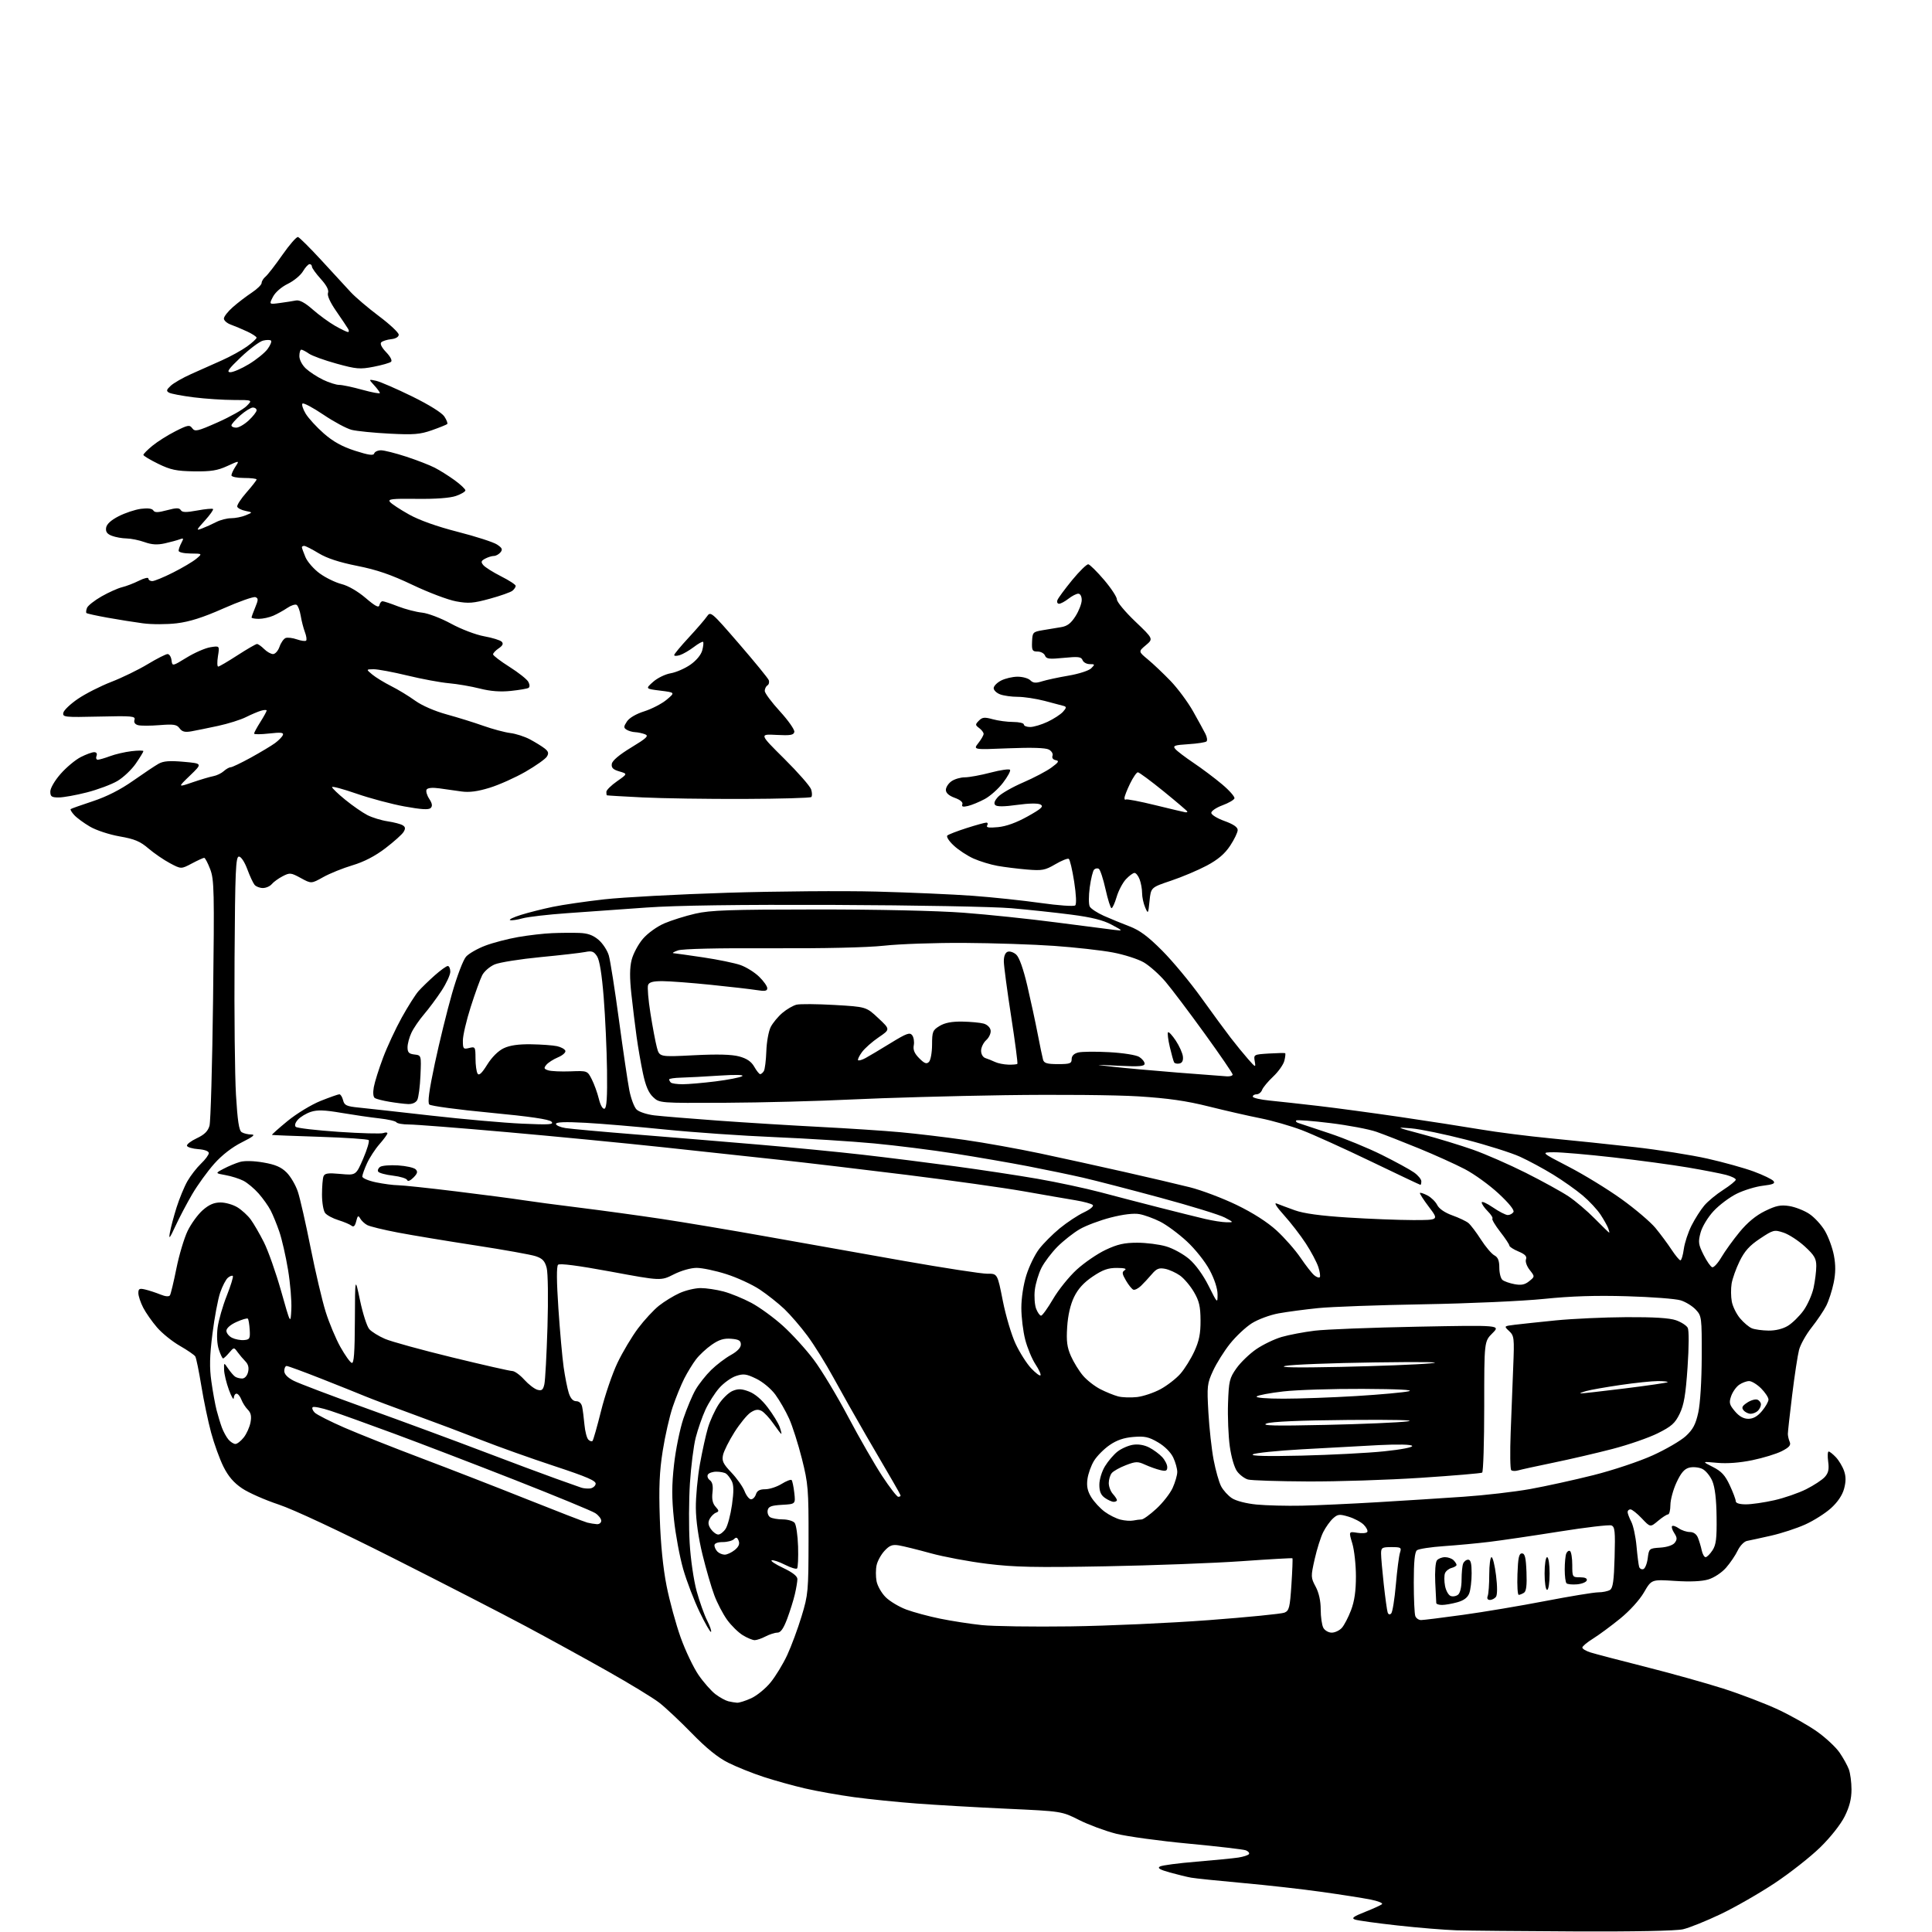 <?xml version="1.0" encoding="UTF-8" standalone="no"?>
<svg 
  version="1.1" 
  xmlns="http://www.w3.org/2000/svg" 
  xmlns:xlink="http://www.w3.org/1999/xlink" 
  xmlns:svg="http://www.w3.org/2000/svg"
  xmlns:rdf="http://www.w3.org/1999/02/22-rdf-syntax-ns#"
  xmlns:cc="http://creativecommons.org/ns#"
  xmlns:dc="http://purl.org/dc/elements/1.1/"
  viewBox="0 0 768 768"
  width="768"
  height="768"
>
<style>svg {background-color: white; }</style>"
<path stroke="none" fill="black" fill-rule="evenodd" d="M626.00,767.77C604.83,767.67 583.67,767.47 579.00,767.33C574.33,767.18 563.75,766.32 555.50,765.40C547.25,764.49 539.65,763.43 538.61,763.05C537.12,762.50 537.99,761.84 542.61,760.02C545.85,758.74 548.89,757.35 549.36,756.94C549.83,756.52 547.80,755.70 544.86,755.11C541.91,754.52 533.20,753.15 525.50,752.07C517.80,750.98 503.62,749.38 494.00,748.52C484.38,747.65 475.15,746.70 473.50,746.40C471.85,746.11 468.04,745.18 465.04,744.34C461.03,743.23 459.98,742.59 461.10,741.96C461.94,741.49 468.45,740.63 475.56,740.05C482.68,739.46 490.19,738.72 492.24,738.41C494.30,738.09 496.21,737.46 496.49,737.02C496.76,736.57 496.20,735.91 495.24,735.53C494.28,735.16 484.05,733.97 472.50,732.88C460.95,731.80 447.98,730.02 443.67,728.93C439.36,727.84 432.74,725.38 428.95,723.47C422.06,720.00 422.06,720.00 400.28,719.00C388.30,718.45 372.20,717.52 364.50,716.94C356.80,716.36 345.55,715.22 339.50,714.40C333.45,713.57 324.68,712.02 320.00,710.93C315.32,709.85 307.90,707.78 303.50,706.34C299.10,704.90 292.80,702.37 289.50,700.72C285.40,698.68 280.80,694.95 275.00,689.00C270.32,684.20 264.48,678.71 262.00,676.80C259.52,674.89 250.30,669.27 241.50,664.31C232.70,659.34 218.07,651.31 209.00,646.46C199.93,641.61 176.30,629.46 156.50,619.47C134.85,608.54 116.60,600.00 110.73,598.06C105.36,596.28 98.84,593.40 96.25,591.66C92.92,589.42 90.76,586.90 88.82,583.02C87.32,580.00 85.12,573.93 83.93,569.52C82.73,565.11 80.98,556.73 80.03,550.90C79.08,545.07 78.00,539.82 77.63,539.21C77.26,538.61 74.51,536.72 71.51,535.00C68.51,533.29 64.43,530.00 62.44,527.69C60.45,525.39 57.96,521.83 56.91,519.79C55.86,517.75 55.00,515.15 55.00,514.02C55.00,512.28 55.43,512.06 57.75,512.61C59.26,512.97 61.95,513.85 63.73,514.57C65.79,515.41 67.18,515.52 67.57,514.89C67.90,514.35 69.06,509.53 70.13,504.20C71.20,498.86 73.21,492.17 74.58,489.32C75.96,486.47 78.65,482.76 80.57,481.07C83.09,478.86 85.08,478.00 87.67,478.00C89.65,478.00 92.67,478.87 94.40,479.94C96.12,481.00 98.49,483.17 99.65,484.75C100.82,486.33 103.18,490.39 104.89,493.78C106.60,497.17 109.69,505.92 111.75,513.22C115.50,526.50 115.50,526.50 115.81,520.50C115.98,517.20 115.39,510.09 114.49,504.71C113.60,499.32 112.04,492.53 111.04,489.62C110.04,486.71 108.49,482.91 107.59,481.18C106.70,479.44 104.55,476.42 102.83,474.46C101.11,472.50 98.39,470.22 96.78,469.38C95.16,468.55 91.97,467.54 89.67,467.13C85.50,466.38 85.50,466.38 88.94,464.57C90.83,463.57 93.74,462.36 95.41,461.88C97.25,461.36 100.90,461.45 104.75,462.12C109.48,462.94 111.79,463.94 113.95,466.10C115.54,467.69 117.55,471.13 118.41,473.74C119.28,476.36 121.56,486.38 123.47,496.00C125.39,505.62 128.08,517.10 129.47,521.50C130.85,525.90 133.48,532.17 135.31,535.44C137.14,538.70 139.16,541.55 139.82,541.77C140.70,542.07 141.02,537.72 141.07,524.83C141.14,507.50 141.14,507.50 143.13,516.99C144.23,522.21 145.88,527.33 146.81,528.37C147.74,529.41 150.53,531.14 153.00,532.21C155.47,533.29 167.51,536.60 179.75,539.58C191.98,542.56 202.73,545.00 203.64,545.00C204.55,545.00 206.69,546.54 208.39,548.43C210.10,550.32 212.46,552.13 213.63,552.46C215.35,552.94 215.88,552.53 216.39,550.28C216.74,548.75 217.29,538.50 217.63,527.50C217.97,516.19 217.83,505.98 217.31,504.00C216.58,501.25 215.65,500.26 212.94,499.36C211.05,498.73 200.28,496.80 189.00,495.07C177.72,493.34 163.85,491.04 158.18,489.96C152.50,488.88 147.00,487.54 145.97,486.98C144.93,486.43 143.68,485.25 143.18,484.36C142.43,483.02 142.16,483.21 141.60,485.46C141.11,487.40 140.57,487.90 139.71,487.22C139.04,486.69 136.70,485.70 134.50,485.02C132.30,484.34 129.94,483.07 129.25,482.20C128.56,481.33 128.00,478.04 128.00,474.89C128.00,471.74 128.27,468.47 128.59,467.63C129.07,466.39 130.36,466.20 135.34,466.66C141.50,467.23 141.50,467.23 144.38,460.57C145.96,456.91 146.93,453.60 146.55,453.21C146.16,452.82 137.44,452.23 127.17,451.90C116.90,451.57 108.33,451.24 108.12,451.15C107.92,451.07 110.69,448.59 114.28,445.64C117.91,442.67 123.76,439.11 127.42,437.64C131.05,436.19 134.42,435.00 134.90,435.00C135.39,435.00 136.05,436.06 136.38,437.36C136.89,439.40 137.74,439.80 142.73,440.29C145.91,440.61 158.85,442.04 171.50,443.48C184.15,444.91 200.35,446.35 207.50,446.67C218.48,447.16 220.30,447.04 219.21,445.88C218.32,444.94 210.65,443.82 194.81,442.31C182.11,441.11 171.24,439.64 170.66,439.06C169.92,438.32 170.57,433.46 172.85,422.75C174.64,414.36 177.70,401.88 179.67,395.00C181.67,388.00 184.14,381.51 185.29,380.26C186.41,379.03 189.84,377.07 192.91,375.91C195.99,374.74 201.88,373.21 206.00,372.49C210.12,371.77 216.20,371.07 219.50,370.94C222.80,370.80 227.60,370.76 230.17,370.85C233.58,370.96 235.67,371.69 237.89,373.56C239.57,374.97 241.42,377.79 242.01,379.81C242.60,381.84 244.42,393.40 246.05,405.50C247.68,417.60 249.54,430.16 250.17,433.41C250.81,436.66 252.09,440.09 253.03,441.03C253.98,441.98 257.13,443.02 260.12,443.38C263.08,443.73 274.50,444.67 285.50,445.47C296.50,446.26 314.73,447.39 326.00,447.97C337.27,448.55 351.68,449.50 358.00,450.08C364.32,450.66 375.80,452.03 383.50,453.13C391.20,454.22 404.70,456.65 413.50,458.51C422.30,460.38 437.38,463.69 447.00,465.87C456.62,468.04 468.32,470.79 473.00,471.96C477.68,473.14 486.05,476.31 491.62,479.00C498.06,482.12 503.82,485.81 507.45,489.13C510.59,492.00 514.88,496.88 516.98,499.97C519.07,503.05 521.52,506.19 522.42,506.93C523.32,507.68 524.31,508.03 524.62,507.71C524.94,507.39 524.68,505.56 524.05,503.64C523.41,501.72 521.19,497.52 519.10,494.32C517.02,491.12 513.11,486.05 510.41,483.06C507.43,479.75 506.29,477.93 507.50,478.42C508.60,478.87 511.84,480.07 514.69,481.10C518.22,482.38 524.94,483.30 535.69,483.98C544.39,484.54 556.11,484.99 561.73,485.00C571.97,485.00 571.97,485.00 568.03,479.79C565.86,476.93 564.25,474.42 564.45,474.21C564.66,474.01 566.02,474.47 567.48,475.23C568.93,476.00 570.66,477.70 571.32,479.02C572.06,480.50 574.34,482.06 577.31,483.13C579.95,484.07 582.83,485.44 583.72,486.17C584.60,486.90 586.84,489.85 588.68,492.72C590.52,495.59 592.92,498.42 594.01,499.01C595.47,499.78 596.00,501.10 596.00,503.91C596.00,506.03 596.56,508.22 597.25,508.79C597.94,509.36 600.10,510.12 602.05,510.48C604.72,510.98 606.16,510.69 607.87,509.30C610.15,507.46 610.15,507.46 608.07,504.82C606.90,503.33 606.26,501.48 606.61,500.58C607.05,499.43 606.22,498.57 603.61,497.48C601.62,496.65 600.00,495.60 600.00,495.15C600.00,494.70 598.36,492.22 596.35,489.65C594.35,487.07 592.95,484.72 593.25,484.42C593.54,484.12 592.71,482.80 591.39,481.48C590.08,480.17 589.00,478.60 589.00,478.00C589.00,477.40 590.99,478.28 593.43,479.95C595.87,481.63 598.54,483.00 599.37,483.00C600.20,483.00 601.21,482.46 601.62,481.81C602.08,481.07 599.86,478.30 595.72,474.46C592.07,471.07 586.03,466.70 582.29,464.75C578.56,462.80 570.33,459.08 564.00,456.49C557.67,453.90 550.08,450.93 547.12,449.90C544.17,448.87 535.91,447.31 528.78,446.44C521.65,445.56 515.57,445.10 515.26,445.40C514.96,445.71 515.34,446.16 516.11,446.41C516.87,446.66 522.45,448.52 528.50,450.53C534.55,452.55 543.94,456.40 549.36,459.11C554.78,461.81 560.52,464.94 562.11,466.08C563.70,467.21 565.00,468.78 565.00,469.57C565.00,470.36 564.84,471.00 564.65,471.00C564.46,471.00 555.58,466.79 544.90,461.65C534.23,456.51 521.90,450.93 517.50,449.25C513.10,447.57 505.68,445.45 501.00,444.52C496.32,443.60 487.10,441.49 480.50,439.84C471.61,437.61 464.35,436.57 452.50,435.82C443.59,435.26 420.11,435.05 399.50,435.35C379.15,435.65 351.70,436.42 338.50,437.06C325.30,437.71 302.73,438.30 288.34,438.37C262.17,438.50 262.17,438.50 259.62,436.11C257.81,434.41 256.64,431.67 255.57,426.61C254.74,422.70 253.60,416.12 253.04,412.00C252.47,407.88 251.55,400.33 250.99,395.24C250.27,388.63 250.30,384.70 251.09,381.55C251.71,379.11 253.72,375.35 255.56,373.20C257.47,370.97 261.14,368.33 264.07,367.06C266.91,365.84 272.44,364.10 276.37,363.20C282.36,361.81 290.06,361.55 324.50,361.53C349.14,361.51 372.48,362.03 383.00,362.82C392.62,363.54 409.27,365.28 420.00,366.69C430.73,368.10 441.07,369.43 443.00,369.65C446.50,370.06 446.50,370.06 441.84,367.56C438.51,365.77 433.94,364.63 425.84,363.58C419.60,362.77 408.88,361.62 402.00,361.03C395.12,360.43 363.62,359.84 332.00,359.72C293.64,359.57 268.68,359.92 257.00,360.76C247.38,361.45 233.20,362.46 225.50,363.00C217.80,363.54 209.79,364.47 207.69,365.06C205.60,365.65 203.38,365.96 202.77,365.76C202.15,365.55 204.09,364.62 207.08,363.68C210.06,362.75 215.75,361.31 219.72,360.49C223.69,359.66 232.91,358.32 240.22,357.50C247.52,356.68 269.48,355.50 289.00,354.89C308.52,354.28 335.30,354.07 348.50,354.42C361.70,354.77 378.89,355.52 386.69,356.09C394.50,356.67 406.65,357.95 413.69,358.95C420.74,359.95 426.91,360.38 427.42,359.91C427.97,359.40 427.80,355.67 427.00,350.49C426.26,345.77 425.30,341.68 424.85,341.40C424.40,341.13 421.98,342.10 419.49,343.56C415.41,345.95 414.26,346.16 408.22,345.65C404.53,345.34 399.25,344.68 396.50,344.19C393.75,343.70 389.48,342.39 387.00,341.29C384.52,340.18 380.97,337.85 379.10,336.09C377.19,334.31 376.09,332.56 376.60,332.12C377.09,331.68 380.55,330.35 384.27,329.16C388.00,327.97 391.51,327.00 392.08,327.00C392.65,327.00 392.80,327.51 392.41,328.14C391.91,328.96 393.12,329.15 396.72,328.80C400.00,328.49 404.09,327.00 408.51,324.53C413.99,321.47 414.97,320.56 413.64,319.82C412.62,319.25 409.07,319.30 404.31,319.96C399.18,320.68 396.30,320.70 395.63,320.03C394.96,319.36 395.35,318.25 396.82,316.69C398.03,315.41 402.50,312.85 406.76,311.02C411.02,309.18 416.07,306.52 417.99,305.10C420.84,303.01 421.15,302.46 419.67,302.18C418.59,301.97 418.07,301.26 418.39,300.43C418.69,299.65 418.04,298.55 416.93,297.96C415.62,297.26 410.03,297.09 400.88,297.46C386.83,298.04 386.83,298.04 388.91,295.38C390.06,293.92 391.00,292.28 391.00,291.73C391.00,291.17 390.21,290.14 389.25,289.42C387.64,288.22 387.63,287.99 389.12,286.48C390.47,285.10 391.38,285.01 394.62,285.91C396.75,286.50 400.41,286.99 402.75,286.99C405.09,287.00 407.00,287.45 407.00,288.00C407.00,288.55 408.13,289.00 409.51,289.00C410.89,289.00 414.00,288.07 416.41,286.94C418.83,285.80 421.59,284.01 422.54,282.96C423.93,281.42 424.00,280.96 422.89,280.64C422.12,280.41 418.69,279.50 415.27,278.62C411.84,277.73 407.03,277.00 404.58,277.00C402.13,277.00 398.98,276.56 397.57,276.02C396.15,275.49 395.00,274.37 395.00,273.55C395.00,272.73 396.33,271.36 397.95,270.53C399.57,269.69 402.53,269.00 404.52,269.00C406.51,269.00 408.79,269.64 409.57,270.43C410.69,271.54 411.72,271.63 414.25,270.83C416.04,270.27 420.78,269.25 424.79,268.57C428.82,267.89 432.84,266.59 433.76,265.67C435.32,264.11 435.28,264.00 433.18,264.00C431.95,264.00 430.66,263.29 430.33,262.41C429.82,261.08 428.62,260.94 422.87,261.51C417.09,262.09 415.92,261.95 415.40,260.60C415.06,259.72 413.73,259.00 412.45,259.00C410.37,259.00 410.12,258.57 410.26,255.10C410.41,251.37 410.58,251.18 414.46,250.52C416.68,250.14 419.99,249.59 421.81,249.30C424.28,248.90 425.74,247.78 427.56,244.90C428.90,242.78 430.00,239.91 430.00,238.52C430.00,237.06 429.43,236.00 428.63,236.00C427.88,236.00 426.13,236.90 424.73,238.00C423.33,239.10 421.64,240.00 420.99,240.00C420.33,240.00 420.04,239.33 420.36,238.51C420.67,237.70 423.31,234.13 426.21,230.58C429.12,227.04 432.01,224.22 432.62,224.32C433.24,224.42 436.05,227.20 438.87,230.50C441.68,233.80 443.99,237.31 443.99,238.30C444.00,239.29 447.26,243.21 451.25,247.02C458.50,253.94 458.50,253.94 455.50,256.47C452.50,258.99 452.50,258.99 456.30,262.14C458.39,263.86 462.44,267.71 465.30,270.67C468.16,273.64 472.20,279.09 474.28,282.78C476.36,286.48 478.57,290.51 479.19,291.75C479.81,292.99 480.01,294.32 479.62,294.71C479.24,295.09 476.00,295.60 472.44,295.82C466.83,296.18 466.12,296.44 467.19,297.72C467.86,298.54 471.14,301.03 474.46,303.26C477.78,305.49 482.88,309.32 485.79,311.77C488.71,314.22 490.92,316.74 490.71,317.37C490.50,317.99 488.35,319.24 485.92,320.13C483.49,321.03 481.50,322.38 481.50,323.12C481.50,323.87 483.86,325.33 486.75,326.36C490.29,327.64 492.00,328.81 492.00,329.95C492.00,330.89 490.65,333.70 489.00,336.19C486.87,339.41 484.18,341.70 479.75,344.07C476.31,345.90 469.90,348.62 465.50,350.09C457.50,352.78 457.50,352.78 456.96,358.14C456.43,363.37 456.38,363.43 455.21,360.68C454.54,359.14 454.00,356.58 454.00,355.00C454.00,353.42 453.56,350.98 453.02,349.57C452.49,348.15 451.57,347.00 450.98,347.00C450.39,347.00 448.85,348.14 447.55,349.54C446.26,350.94 444.60,354.09 443.88,356.54C443.16,358.99 442.24,361.00 441.85,361.00C441.46,361.00 440.39,357.62 439.47,353.50C438.55,349.37 437.35,345.72 436.81,345.38C436.27,345.05 435.42,345.18 434.93,345.67C434.43,346.17 433.65,349.34 433.19,352.72C432.73,356.11 432.73,359.56 433.21,360.40C433.68,361.24 436.19,362.89 438.78,364.05C441.38,365.21 445.96,367.09 448.96,368.23C453.05,369.78 456.33,372.22 461.99,377.90C466.15,382.08 473.11,390.45 477.45,396.50C481.79,402.55 487.07,409.75 489.19,412.50C491.30,415.25 494.43,419.07 496.13,421.00C499.18,424.45 499.22,424.46 498.77,421.83C498.32,419.21 498.42,419.16 504.40,418.79C507.76,418.59 510.67,418.53 510.87,418.66C511.07,418.80 510.93,420.15 510.55,421.68C510.16,423.20 508.16,426.03 506.09,427.97C504.03,429.91 502.05,432.29 501.70,433.25C501.35,434.21 500.37,435.00 499.53,435.00C498.69,435.00 498.00,435.41 498.00,435.92C498.00,436.43 501.04,437.14 504.75,437.50C508.46,437.87 517.12,438.82 524.00,439.62C530.88,440.42 545.50,442.39 556.50,444.00C567.50,445.61 581.90,447.85 588.50,448.96C595.10,450.08 607.70,451.68 616.50,452.52C625.30,453.36 640.26,454.92 649.74,455.99C659.23,457.06 672.25,459.12 678.69,460.56C685.13,462.01 693.44,464.32 697.16,465.70C700.88,467.08 704.39,468.77 704.97,469.46C705.78,470.44 704.84,470.86 700.82,471.34C697.96,471.67 693.28,473.10 690.42,474.50C687.56,475.90 683.40,479.02 681.17,481.43C678.87,483.92 676.64,487.62 676.00,490.00C675.00,493.70 675.14,494.71 677.19,498.80C678.46,501.33 680.01,503.56 680.63,503.75C681.25,503.93 682.90,502.14 684.29,499.76C685.69,497.39 688.94,492.88 691.52,489.74C694.64,485.95 698.02,483.16 701.62,481.40C706.01,479.25 707.83,478.88 711.27,479.42C713.59,479.79 717.16,481.18 719.19,482.52C721.23,483.86 724.04,486.91 725.44,489.30C726.84,491.69 728.45,496.09 729.01,499.07C729.74,502.92 729.71,506.08 728.90,509.99C728.28,513.02 726.95,517.11 725.96,519.07C724.96,521.03 722.34,524.92 720.14,527.70C717.94,530.48 715.69,534.50 715.14,536.63C714.59,538.76 713.36,546.80 712.42,554.50C711.47,562.20 710.70,569.17 710.70,570.00C710.71,570.83 711.04,572.26 711.44,573.19C711.99,574.48 711.25,575.34 708.28,576.86C706.15,577.95 700.88,579.56 696.57,580.45C691.58,581.48 686.53,581.86 682.62,581.50C676.50,580.93 676.50,580.93 680.87,583.13C684.30,584.86 685.76,586.44 687.61,590.42C688.92,593.21 689.98,596.06 689.99,596.75C690.00,597.54 691.48,598.00 694.05,598.00C696.28,598.00 701.34,597.27 705.30,596.37C709.26,595.48 714.98,593.50 718.00,591.98C721.02,590.46 724.35,588.28 725.38,587.13C726.82,585.54 727.14,584.09 726.73,581.02C726.43,578.81 726.52,577.00 726.92,577.00C727.32,577.00 728.62,578.03 729.81,579.29C730.99,580.55 732.45,582.99 733.04,584.70C733.82,586.92 733.82,588.94 733.05,591.80C732.36,594.36 730.50,597.12 727.85,599.52C725.57,601.58 720.96,604.50 717.60,606.01C714.25,607.53 708.12,609.53 704.00,610.46C699.88,611.39 695.58,612.33 694.45,612.54C693.32,612.76 691.67,614.47 690.77,616.35C689.88,618.23 687.78,621.32 686.12,623.21C684.41,625.16 681.36,627.17 679.10,627.85C676.50,628.63 671.85,628.84 665.80,628.44C656.50,627.83 656.50,627.83 653.50,633.00C651.75,636.02 647.80,640.37 644.00,643.45C640.42,646.36 635.59,649.92 633.25,651.38C630.91,652.83 629.00,654.43 629.00,654.93C629.00,655.44 630.46,656.31 632.25,656.87C634.04,657.44 643.83,660.00 654.00,662.57C664.17,665.14 678.12,669.04 685.00,671.23C691.88,673.43 701.70,677.19 706.83,679.58C711.96,681.98 718.96,685.94 722.38,688.38C725.80,690.82 729.79,694.54 731.24,696.66C732.70,698.77 734.36,701.77 734.94,703.32C735.52,704.86 736.00,708.49 736.00,711.37C736.00,715.06 735.20,718.22 733.29,722.05C731.70,725.24 727.67,730.34 723.57,734.35C719.71,738.12 711.59,744.51 705.53,748.54C699.46,752.58 689.77,758.14 684.00,760.89C678.23,763.64 671.48,766.36 669.00,766.92C666.26,767.55 649.47,767.88 626.00,767.77zM293.00,676.86C293.82,676.91 296.34,676.12 298.58,675.10C300.83,674.08 304.30,671.26 306.29,668.82C308.29,666.38 311.27,661.49 312.92,657.94C314.56,654.40 317.14,647.45 318.64,642.50C321.26,633.91 321.38,632.52 321.41,612.00C321.44,591.97 321.26,589.78 318.78,579.91C317.31,574.08 315.02,566.88 313.68,563.91C312.34,560.93 309.88,556.65 308.21,554.38C306.50,552.05 303.19,549.30 300.60,548.05C296.66,546.14 295.55,545.99 292.56,546.98C290.66,547.61 287.66,549.76 285.90,551.77C284.14,553.77 281.66,557.68 280.39,560.45C279.12,563.23 277.40,568.20 276.55,571.50C275.71,574.80 274.68,582.98 274.25,589.68C273.83,596.38 273.78,607.03 274.15,613.35C274.53,619.80 275.75,628.18 276.93,632.49C278.09,636.70 279.96,641.96 281.09,644.17C282.22,646.38 282.92,648.42 282.64,648.69C282.37,648.96 280.34,645.43 278.13,640.84C275.91,636.25 272.97,628.56 271.58,623.75C270.20,618.93 268.54,610.01 267.90,603.92C267.01,595.43 267.02,590.35 267.94,582.17C268.59,576.30 270.26,568.12 271.63,564.00C273.01,559.88 275.21,554.65 276.52,552.39C277.84,550.13 280.62,546.62 282.71,544.58C284.79,542.54 288.30,539.87 290.50,538.65C293.06,537.23 294.50,535.73 294.50,534.47C294.50,532.91 293.71,532.43 290.65,532.18C287.76,531.95 285.84,532.53 282.93,534.55C280.80,536.02 277.99,538.64 276.68,540.36C275.36,542.09 273.26,545.52 272.01,547.98C270.75,550.45 268.69,555.50 267.43,559.22C266.16,562.94 264.37,570.82 263.44,576.74C262.14,584.98 261.87,591.24 262.28,603.50C262.62,613.83 263.58,623.36 264.97,630.38C266.15,636.37 268.67,645.58 270.55,650.86C272.44,656.14 275.65,662.87 277.67,665.82C279.70,668.77 282.75,672.22 284.43,673.49C286.12,674.76 288.40,676.01 289.50,676.28C290.60,676.55 292.18,676.81 293.00,676.86zM300.00,651.99C299.18,651.99 297.05,651.11 295.28,650.03C293.51,648.95 290.71,646.20 289.06,643.93C287.41,641.65 285.11,637.25 283.95,634.14C282.78,631.04 280.67,623.77 279.26,618.00C277.66,611.48 276.65,604.46 276.61,599.50C276.56,595.10 277.30,587.23 278.23,582.00C279.17,576.77 280.61,570.25 281.44,567.50C282.26,564.75 284.16,560.61 285.66,558.29C287.17,555.97 289.66,553.55 291.22,552.91C293.45,551.99 294.81,552.04 297.75,553.16C300.10,554.05 302.86,556.40 305.22,559.54C307.29,562.27 309.41,565.74 309.94,567.25C310.46,568.76 310.76,570.00 310.58,570.00C310.41,570.00 309.01,568.17 307.46,565.94C305.91,563.71 303.79,561.43 302.76,560.87C301.36,560.12 300.21,560.29 298.36,561.50C296.99,562.40 294.11,565.92 291.96,569.31C289.81,572.71 287.77,576.78 287.42,578.35C286.90,580.75 287.43,581.88 290.74,585.36C292.91,587.64 295.26,590.96 295.97,592.75C296.67,594.54 297.83,596.00 298.55,596.00C299.28,596.00 300.15,595.10 300.50,594.00C300.95,592.57 302.01,592.00 304.20,592.00C305.88,592.00 308.80,591.05 310.68,589.89C312.57,588.72 314.36,588.03 314.67,588.34C314.98,588.65 315.46,590.92 315.74,593.39C316.25,597.89 316.25,597.89 310.88,598.19C306.57,598.44 305.45,598.87 305.16,600.38C304.96,601.41 305.41,602.64 306.15,603.11C306.89,603.58 309.13,603.98 311.13,603.98C313.12,603.99 315.26,604.61 315.87,605.35C316.49,606.09 317.11,610.33 317.25,614.77C317.38,619.20 317.20,623.13 316.85,623.49C316.49,623.85 314.32,623.18 312.02,622.01C309.73,620.84 307.36,620.05 306.76,620.25C306.16,620.45 308.22,621.82 311.34,623.29C315.10,625.07 316.99,626.57 316.98,627.74C316.96,628.71 316.52,631.39 315.98,633.69C315.45,635.99 314.08,640.38 312.94,643.44C311.46,647.38 310.33,649.00 309.04,649.00C308.04,649.00 305.94,649.67 304.36,650.49C302.79,651.32 300.82,651.99 300.00,651.99zM529.38,649.00C530.65,649.00 532.46,648.15 533.40,647.11C534.34,646.07 535.98,642.92 537.05,640.10C538.42,636.51 539.00,632.48 539.00,626.65C539.00,622.07 538.35,616.17 537.56,613.54C536.12,608.76 536.12,608.76 539.54,609.31C541.42,609.62 543.21,609.46 543.52,608.97C543.82,608.48 543.18,607.18 542.09,606.09C541.01,605.01 538.29,603.57 536.06,602.90C532.45,601.82 531.77,601.90 529.90,603.59C528.74,604.64 526.99,607.08 526.02,609.00C525.04,610.92 523.51,615.76 522.61,619.74C521.04,626.73 521.05,627.10 522.99,630.72C524.28,633.13 525.00,636.37 525.00,639.80C525.00,642.73 525.47,646.00 526.04,647.07C526.60,648.13 528.11,649.00 529.38,649.00zM425.50,646.51C440.35,646.31 465.10,645.19 480.50,644.03C495.90,642.87 509.44,641.53 510.59,641.05C512.46,640.28 512.76,639.06 513.36,629.94C513.73,624.31 513.91,619.58 513.76,619.44C513.62,619.30 504.50,619.82 493.50,620.60C482.50,621.37 458.20,622.29 439.50,622.63C411.47,623.15 403.20,622.97 392.42,621.64C385.23,620.76 375.10,618.86 369.92,617.43C364.74,616.00 359.06,614.60 357.30,614.31C354.73,613.89 353.61,614.32 351.61,616.48C350.24,617.95 348.83,620.51 348.47,622.16C348.10,623.81 348.09,626.68 348.44,628.54C348.79,630.40 350.41,633.26 352.05,634.89C353.68,636.53 357.38,638.74 360.26,639.82C363.14,640.89 369.21,642.53 373.75,643.45C378.29,644.38 385.71,645.52 390.25,646.00C394.79,646.48 410.65,646.71 425.50,646.51zM564.90,644.00C565.83,644.00 573.32,643.07 581.54,641.93C589.77,640.80 604.51,638.32 614.30,636.43C624.09,634.55 633.54,632.99 635.30,632.98C637.06,632.98 639.17,632.54 640.00,632.02C641.16,631.29 641.57,628.39 641.83,619.04C642.12,608.73 641.94,606.91 640.57,606.39C639.69,606.05 630.31,607.15 619.74,608.84C609.16,610.52 596.67,612.36 592.00,612.92C587.33,613.49 579.23,614.25 574.00,614.61C568.77,614.97 563.94,615.71 563.25,616.26C562.38,616.95 562.00,620.80 562.00,629.04C562.00,635.53 562.27,641.55 562.61,642.42C562.94,643.29 563.97,644.00 564.90,644.00zM553.02,641.38C553.54,640.86 554.37,635.72 554.87,629.97C555.37,624.21 556.11,618.49 556.51,617.25C557.18,615.16 556.93,615.00 553.12,615.00C549.36,615.00 549.00,615.22 549.00,617.58C549.00,619.00 549.48,624.51 550.07,629.83C550.66,635.15 551.35,640.14 551.60,640.92C551.89,641.81 552.42,641.98 553.02,641.38zM573.25,637.99C572.01,638.00 570.98,637.66 570.94,637.25C570.91,636.84 570.73,633.12 570.53,629.00C570.33,624.74 570.62,620.96 571.21,620.25C571.78,619.56 573.22,619.00 574.42,619.00C575.62,619.00 577.14,619.54 577.80,620.20C578.46,620.86 579.00,621.71 579.00,622.08C579.00,622.46 578.10,623.00 577.01,623.29C575.91,623.58 574.73,624.53 574.40,625.41C574.06,626.29 574.07,628.54 574.42,630.41C574.77,632.28 575.77,634.08 576.65,634.42C577.53,634.76 578.87,634.52 579.63,633.89C580.44,633.22 581.00,630.81 581.00,627.96C581.00,625.32 581.27,622.45 581.61,621.58C581.94,620.71 582.84,620.00 583.61,620.00C584.63,620.00 585.00,621.46 585.00,625.43C585.00,628.42 584.57,632.00 584.05,633.37C583.40,635.08 581.89,636.21 579.30,636.93C577.21,637.51 574.49,637.99 573.25,637.99zM592.27,636.00C591.33,636.00 591.01,635.42 591.39,634.42C591.73,633.55 592.00,629.72 592.00,625.92C592.00,622.11 592.41,619.00 592.91,619.00C593.40,619.00 594.21,622.26 594.70,626.25C595.25,630.63 595.23,633.99 594.68,634.75C594.17,635.44 593.09,636.00 592.27,636.00zM603.71,633.98C603.27,633.99 603.05,630.29 603.21,625.75C603.44,619.21 603.81,617.50 605.00,617.50C606.17,617.50 606.57,619.12 606.80,624.91C607.01,630.17 606.72,632.56 605.80,633.15C605.08,633.60 604.14,633.98 603.71,633.98zM615.00,632.00C614.44,632.00 614.00,629.17 614.00,625.50C614.00,621.83 614.44,619.00 615.00,619.00C615.56,619.00 616.00,621.83 616.00,625.50C616.00,629.17 615.56,632.00 615.00,632.00zM626.89,629.80C624.98,629.96 623.11,629.77 622.71,629.38C622.32,628.99 622.00,626.53 622.00,623.92C622.00,621.30 622.27,618.45 622.60,617.59C622.94,616.72 623.61,616.26 624.10,616.56C624.60,616.87 625.00,619.34 625.00,622.06C625.00,626.91 625.05,627.00 628.08,627.00C630.10,627.00 631.02,627.43 630.76,628.25C630.53,628.94 628.79,629.63 626.89,629.80zM653.25,623.75C653.94,623.53 654.73,621.58 655.00,619.42C655.49,615.57 655.58,615.49 660.00,615.20C662.71,615.02 665.00,614.25 665.74,613.27C666.75,611.95 666.71,611.21 665.55,609.43C664.75,608.22 664.36,606.97 664.68,606.65C665.00,606.33 666.20,606.73 667.35,607.54C668.50,608.34 670.48,609.00 671.74,609.00C673.19,609.00 674.38,609.83 674.95,611.25C675.45,612.49 676.13,614.74 676.45,616.25C676.77,617.76 677.47,619.00 678.00,619.00C678.52,619.00 679.75,617.78 680.73,616.29C682.17,614.10 682.48,611.60 682.37,603.04C682.29,595.96 681.73,591.27 680.68,588.75C679.81,586.69 677.99,584.50 676.63,583.88C675.26,583.25 672.96,583.04 671.51,583.41C669.58,583.89 668.23,585.46 666.45,589.28C665.11,592.15 664.02,596.19 664.01,598.25C664.00,600.31 663.58,602.00 663.08,602.00C662.57,602.00 660.77,603.16 659.09,604.58C656.02,607.16 656.02,607.16 652.64,603.58C650.78,601.61 648.75,600.00 648.13,600.00C647.51,600.00 647.00,600.47 647.00,601.05C647.00,601.63 647.66,603.37 648.46,604.92C649.26,606.47 650.20,610.84 650.54,614.62C650.88,618.40 651.35,622.10 651.58,622.83C651.81,623.57 652.56,623.98 653.25,623.75zM288.09,618.00C289.02,618.00 290.80,617.17 292.06,616.16C293.63,614.88 294.12,613.75 293.63,612.49C293.10,611.10 292.66,610.94 291.77,611.83C291.13,612.47 289.12,613.00 287.30,613.00C285.26,613.00 284.00,613.50 284.00,614.30C284.00,615.01 284.54,616.14 285.20,616.80C285.86,617.46 287.16,618.00 288.09,618.00zM285.53,610.00C286.31,610.00 287.63,608.97 288.45,607.72C289.27,606.46 290.41,602.16 290.98,598.16C291.73,592.82 291.70,590.30 290.85,588.69C290.22,587.49 289.21,586.17 288.60,585.77C288.00,585.36 286.29,585.02 284.81,585.02C283.33,585.01 281.80,585.52 281.41,586.15C281.01,586.79 281.36,587.80 282.18,588.40C283.20,589.16 283.53,590.68 283.22,593.29C282.91,595.92 283.28,597.65 284.43,598.92C285.86,600.50 285.88,600.83 284.61,601.32C283.80,601.63 282.67,602.74 282.11,603.79C281.37,605.19 281.50,606.26 282.60,607.85C283.43,609.03 284.75,610.00 285.53,610.00zM237.25,605.88C238.21,605.95 239.00,605.34 239.00,604.52C239.00,603.71 237.93,602.34 236.62,601.49C235.31,600.63 221.02,594.74 204.87,588.39C188.72,582.05 167.01,573.72 156.64,569.89C146.27,566.05 134.90,561.97 131.37,560.81C127.84,559.65 124.66,559.01 124.29,559.38C123.92,559.75 124.29,560.72 125.11,561.54C125.94,562.36 131.31,565.08 137.05,567.58C142.80,570.07 156.50,575.51 167.50,579.66C178.50,583.81 197.40,591.16 209.50,595.99C221.60,600.82 232.40,605.00 233.50,605.27C234.60,605.54 236.29,605.82 237.25,605.88zM450.50,604.43C451.60,604.21 453.07,604.02 453.77,604.01C454.47,604.01 457.13,602.09 459.67,599.75C462.22,597.41 465.12,593.70 466.13,591.50C467.13,589.30 467.97,586.44 467.98,585.15C467.99,583.86 467.27,581.26 466.37,579.37C465.39,577.31 462.97,574.89 460.33,573.35C456.65,571.19 455.02,570.83 450.51,571.21C446.73,571.52 443.88,572.50 441.05,574.47C438.82,576.01 436.05,578.80 434.90,580.67C433.74,582.53 432.57,585.81 432.28,587.96C431.89,590.83 432.30,592.75 433.81,595.20C434.95,597.03 437.33,599.61 439.12,600.93C440.90,602.25 443.74,603.67 445.43,604.08C447.12,604.50 449.40,604.66 450.50,604.43zM517.50,598.53C523.55,598.40 537.05,597.78 547.50,597.16C557.95,596.54 573.36,595.56 581.75,594.98C590.13,594.41 602.06,593.03 608.25,591.92C614.44,590.80 625.76,588.32 633.42,586.39C641.14,584.45 651.60,580.96 656.92,578.55C662.19,576.17 668.14,572.70 670.14,570.86C672.99,568.22 674.06,566.21 675.09,561.50C675.87,557.96 676.43,548.88 676.46,539.34C676.50,523.58 676.44,523.11 674.07,520.58C672.74,519.16 670.04,517.50 668.07,516.90C666.11,516.29 656.53,515.56 646.80,515.28C634.40,514.91 624.52,515.23 613.80,516.33C605.35,517.20 583.94,518.16 566.00,518.47C548.12,518.78 529.23,519.46 524.00,519.99C518.77,520.52 511.70,521.46 508.27,522.08C504.82,522.71 500.07,524.47 497.61,526.03C495.16,527.58 491.26,531.25 488.93,534.18C486.60,537.10 483.58,541.93 482.21,544.90C479.86,549.99 479.75,550.96 480.36,561.56C480.71,567.75 481.65,576.20 482.44,580.34C483.23,584.48 484.56,589.18 485.39,590.78C486.22,592.39 488.16,594.53 489.70,595.55C491.34,596.63 495.40,597.68 499.50,598.08C503.35,598.45 511.45,598.66 517.50,598.53zM442.72,597.00C442.02,597.00 440.44,596.30 439.22,595.44C437.61,594.31 437.00,592.88 437.01,590.19C437.01,588.13 438.00,584.88 439.26,582.83C440.49,580.81 442.73,578.19 444.23,577.02C445.74,575.84 448.48,574.63 450.33,574.33C452.44,573.99 454.86,574.39 456.82,575.40C458.54,576.29 460.86,578.00 461.97,579.20C463.09,580.40 464.00,582.20 464.00,583.21C464.00,584.69 463.48,584.92 461.25,584.39C459.74,584.04 457.03,583.07 455.22,582.25C452.27,580.90 451.51,580.91 447.55,582.43C445.14,583.35 442.62,584.76 441.95,585.56C441.29,586.35 440.75,588.14 440.75,589.54C440.75,590.93 441.48,592.87 442.38,593.86C443.27,594.85 444.00,595.96 444.00,596.33C444.00,596.70 443.43,597.00 442.72,597.00zM357.06,595.00C357.58,595.00 358.00,594.79 358.00,594.54C358.00,594.29 356.59,591.71 354.87,588.79C353.15,585.88 348.38,577.69 344.26,570.58C340.14,563.47 334.30,553.12 331.28,547.58C328.26,542.04 323.62,534.58 320.96,531.00C318.31,527.42 314.20,522.65 311.82,520.38C309.44,518.11 305.02,514.61 302.00,512.60C298.98,510.60 292.99,507.84 288.70,506.48C284.41,505.11 279.11,504.00 276.92,504.00C274.61,504.00 270.78,505.09 267.82,506.59C262.72,509.18 262.72,509.18 242.77,505.48C229.78,503.08 222.47,502.13 221.84,502.76C221.20,503.40 221.25,509.46 221.97,520.12C222.57,529.13 223.52,539.65 224.06,543.50C224.61,547.35 225.53,551.96 226.10,553.75C226.80,555.91 227.79,557.00 229.06,557.00C230.23,557.00 231.14,557.87 231.42,559.25C231.68,560.49 232.08,563.68 232.33,566.34C232.57,569.00 233.27,571.67 233.87,572.27C234.47,572.87 235.22,573.11 235.53,572.80C235.84,572.49 237.37,567.12 238.93,560.87C240.48,554.62 243.42,546.01 245.46,541.74C247.50,537.47 251.18,531.30 253.64,528.03C256.10,524.76 259.84,520.71 261.95,519.04C264.07,517.36 267.75,515.10 270.15,514.02C272.54,512.93 276.30,512.04 278.50,512.03C280.70,512.03 284.81,512.64 287.63,513.39C290.45,514.14 295.43,516.18 298.68,517.91C301.94,519.65 307.58,523.75 311.21,527.03C314.85,530.31 320.35,536.36 323.45,540.48C326.55,544.59 332.72,554.83 337.17,563.23C341.62,571.63 347.71,582.21 350.69,586.75C353.68,591.29 356.55,595.00 357.06,595.00zM234.49,591.69C235.58,591.59 236.62,590.78 236.78,589.90C237.02,588.65 233.41,587.09 220.29,582.76C211.06,579.72 198.10,575.10 191.50,572.50C184.90,569.91 172.82,565.35 164.65,562.38C156.49,559.41 147.71,556.10 145.15,555.04C142.59,553.97 134.74,550.83 127.70,548.05C120.65,545.27 114.47,543.00 113.95,543.00C113.43,543.00 113.00,543.89 113.00,544.98C113.00,546.26 114.32,547.64 116.76,548.88C118.82,549.93 131.99,554.92 146.01,559.97C160.03,565.02 180.72,572.66 192.00,576.96C203.28,581.25 216.32,586.13 221.00,587.79C225.68,589.45 230.18,591.05 231.00,591.34C231.82,591.64 233.40,591.79 234.49,591.69zM519.86,588.90C508.11,588.85 497.42,588.50 496.09,588.13C494.76,587.76 492.83,586.31 491.78,584.91C490.68,583.43 489.46,579.28 488.86,574.94C488.29,570.85 487.98,563.16 488.16,557.84C488.47,548.97 488.75,547.81 491.50,543.92C493.15,541.59 496.69,538.17 499.37,536.33C502.05,534.49 506.60,532.30 509.49,531.46C512.38,530.62 518.29,529.50 522.62,528.97C526.96,528.44 545.35,527.73 563.50,527.38C596.50,526.75 596.50,526.75 593.25,529.99C590.00,533.24 590.00,533.24 590.00,559.06C590.00,573.26 589.63,585.11 589.18,585.39C588.72,585.67 577.75,586.60 564.78,587.45C551.82,588.30 531.61,588.96 519.86,588.90zM603.47,584.51C602.36,584.84 601.12,584.79 600.72,584.39C600.32,583.98 600.22,577.32 600.51,569.58C600.79,561.83 601.25,550.01 601.53,543.30C602.00,531.82 601.90,530.99 599.91,529.13C597.79,527.15 597.79,527.15 602.14,526.61C604.54,526.32 611.90,525.53 618.50,524.87C625.10,524.22 637.70,523.64 646.50,523.59C657.47,523.53 663.68,523.92 666.26,524.83C668.32,525.56 670.42,526.91 670.90,527.83C671.42,528.81 671.39,535.30 670.83,543.50C670.08,554.48 669.40,558.47 667.69,562.00C665.85,565.78 664.45,567.02 659.00,569.74C655.42,571.53 647.30,574.34 640.94,575.99C634.59,577.64 624.01,580.10 617.44,581.45C610.87,582.80 604.59,584.18 603.47,584.51zM517.50,578.63C529.05,578.35 543.77,577.59 550.22,576.92C557.08,576.21 561.70,575.32 561.35,574.76C561.00,574.19 555.78,574.07 548.13,574.45C541.18,574.81 527.42,575.55 517.54,576.12C507.66,576.68 498.89,577.58 498.04,578.13C497.01,578.79 503.42,578.96 517.50,578.63zM93.58,574.00C94.28,574.00 95.78,572.83 96.90,571.40C98.03,569.97 99.23,567.28 99.58,565.43C100.04,562.98 99.75,561.61 98.52,560.38C97.59,559.45 96.43,557.63 95.94,556.34C95.45,555.06 94.59,554.00 94.02,554.00C93.46,554.00 92.97,554.79 92.92,555.75C92.88,556.71 92.01,555.25 91.00,552.50C89.99,549.75 89.12,546.16 89.08,544.53C89.00,541.55 89.00,541.55 90.69,544.03C91.62,545.39 92.86,546.83 93.44,547.23C94.02,547.64 95.28,547.98 96.23,547.98C97.26,547.99 98.22,546.96 98.60,545.45C99.03,543.73 98.70,542.35 97.58,541.20C96.66,540.26 95.25,538.60 94.45,537.50C93.01,535.51 92.99,535.51 91.09,537.75C90.04,538.99 88.95,540.00 88.67,540.00C88.39,540.00 87.63,538.41 86.99,536.47C86.28,534.31 86.09,530.90 86.51,527.72C86.89,524.85 88.52,519.17 90.13,515.11C91.74,511.04 92.83,507.49 92.55,507.22C92.27,506.94 91.40,507.26 90.60,507.92C89.80,508.58 88.42,511.23 87.53,513.81C86.64,516.39 85.26,523.76 84.45,530.19C83.33,539.13 83.23,543.59 84.03,549.19C84.59,553.21 85.52,558.30 86.08,560.50C86.64,562.70 87.60,565.85 88.21,567.50C88.83,569.15 90.00,571.29 90.82,572.25C91.64,573.21 92.88,574.00 93.58,574.00zM527.00,566.42C541.58,566.10 556.20,565.48 559.50,565.02C563.26,564.51 554.50,564.30 536.00,564.45C516.86,564.62 505.45,565.11 503.50,565.85C501.18,566.74 506.53,566.87 527.00,566.42zM695.00,564.00C696.92,564.00 698.65,563.02 700.41,560.92C701.83,559.23 703.00,557.17 703.00,556.35C703.00,555.52 701.68,553.53 700.08,551.92C698.47,550.32 696.32,549.00 695.30,549.00C694.28,549.00 692.49,549.67 691.33,550.48C690.16,551.30 688.74,553.32 688.16,554.97C687.25,557.58 687.44,558.37 689.64,560.99C691.36,563.03 693.09,564.00 695.00,564.00zM695.92,562.00C695.00,562.00 693.73,561.38 693.10,560.63C692.21,559.55 692.52,558.89 694.56,557.55C695.99,556.61 697.80,556.09 698.58,556.39C699.36,556.69 700.00,557.54 700.00,558.27C700.00,559.00 699.46,560.14 698.80,560.80C698.14,561.46 696.85,562.00 695.92,562.00zM452.00,555.35C454.48,555.06 458.67,553.65 461.32,552.22C463.97,550.78 467.52,548.03 469.22,546.10C470.91,544.17 473.42,540.14 474.79,537.15C476.69,532.99 477.27,530.11 477.23,524.86C477.20,519.33 476.69,517.14 474.59,513.57C473.16,511.13 470.68,508.20 469.08,507.06C467.48,505.92 464.82,504.71 463.17,504.38C460.73,503.90 459.74,504.29 457.84,506.54C456.55,508.05 454.62,510.13 453.55,511.16C452.47,512.19 451.12,512.87 450.55,512.68C449.98,512.49 448.66,510.87 447.61,509.07C446.01,506.34 445.93,505.66 447.10,504.92C448.03,504.33 447.00,504.03 443.99,504.02C440.48,504.00 438.33,504.77 434.35,507.45C430.79,509.85 428.53,512.34 426.95,515.60C425.49,518.63 424.52,522.84 424.22,527.48C423.85,533.17 424.17,535.58 425.72,539.08C426.80,541.51 428.94,544.98 430.47,546.79C432.00,548.61 435.11,551.04 437.38,552.21C439.64,553.37 442.85,554.67 444.50,555.10C446.15,555.52 449.52,555.63 452.00,555.35zM510.19,556.00C516.56,556.00 529.59,555.53 539.14,554.95C548.69,554.37 558.08,553.51 560.00,553.05C562.27,552.50 555.83,552.17 541.67,552.10C529.66,552.05 515.49,552.50 510.17,553.11C504.85,553.72 500.07,554.62 499.55,555.11C498.99,555.63 503.37,556.00 510.19,556.00zM628.29,553.91C628.72,553.96 636.59,553.07 645.77,551.94C654.95,550.80 662.66,549.68 662.90,549.44C663.14,549.20 661.40,549.00 659.05,549.00C656.69,549.00 649.97,549.70 644.13,550.56C638.28,551.41 632.15,552.50 630.50,552.97C628.85,553.44 627.85,553.86 628.29,553.91zM413.60,546.73C413.90,546.43 413.01,544.45 411.62,542.34C410.23,540.23 408.39,535.82 407.54,532.54C406.69,529.26 406.00,523.57 406.00,519.90C406.00,515.98 406.83,510.58 408.01,506.86C409.11,503.36 411.38,498.71 413.05,496.52C414.72,494.33 418.43,490.61 421.29,488.26C424.16,485.91 428.47,483.06 430.88,481.93C433.40,480.74 434.89,479.49 434.38,478.99C433.90,478.51 430.80,477.67 427.50,477.12C424.20,476.58 414.98,474.98 407.00,473.57C399.02,472.16 378.10,469.23 360.50,467.04C342.90,464.86 320.18,462.17 310.00,461.06C299.82,459.95 278.90,457.69 263.50,456.04C248.10,454.39 220.10,451.68 201.28,450.02C182.46,448.36 165.04,447.00 162.59,447.00C160.13,447.00 157.88,446.61 157.58,446.13C157.29,445.65 154.22,444.95 150.77,444.57C147.32,444.19 140.54,443.20 135.70,442.38C128.98,441.23 126.12,441.14 123.57,441.98C121.74,442.58 119.43,443.97 118.44,445.06C117.35,446.27 117.01,447.40 117.57,447.94C118.08,448.43 125.76,449.33 134.63,449.93C143.51,450.53 151.49,450.75 152.38,450.41C153.27,450.07 154.00,450.11 154.00,450.51C154.00,450.91 152.59,452.84 150.87,454.80C149.15,456.76 146.91,460.20 145.89,462.43C144.87,464.67 144.03,467.03 144.02,467.68C144.01,468.33 146.46,469.37 149.48,470.00C152.49,470.62 156.43,471.14 158.23,471.15C160.03,471.16 170.50,472.27 181.50,473.62C192.50,474.97 204.37,476.52 207.88,477.08C211.39,477.63 221.52,478.98 230.38,480.07C239.25,481.17 253.93,483.18 263.00,484.54C272.07,485.91 290.75,489.04 304.50,491.50C318.25,493.96 342.77,498.32 359.00,501.18C375.23,504.04 390.30,506.36 392.50,506.33C396.50,506.28 396.50,506.28 398.63,517.08C399.80,523.02 402.09,530.72 403.72,534.19C405.35,537.66 408.12,542.02 409.87,543.89C411.63,545.75 413.30,547.03 413.60,546.73zM533.00,543.36C547.58,543.05 563.55,542.43 568.50,541.97C574.34,541.44 566.62,541.30 546.50,541.58C529.45,541.82 513.48,542.44 511.00,542.96C507.98,543.60 515.22,543.73 533.00,543.36zM97.00,532.70C99.25,532.52 99.48,532.11 99.26,528.60C99.13,526.45 98.80,524.46 98.52,524.19C98.25,523.91 96.22,524.50 94.01,525.50C91.62,526.57 90.00,527.99 90.00,529.00C90.00,529.93 91.01,531.19 92.25,531.80C93.49,532.41 95.62,532.82 97.00,532.70zM703.00,528.93C705.80,528.97 708.72,528.25 710.72,527.03C712.49,525.95 715.27,523.23 716.90,520.98C718.52,518.74 720.34,514.65 720.93,511.90C721.52,509.15 722.00,505.28 722.00,503.29C722.00,500.28 721.24,498.98 717.42,495.47C714.89,493.16 711.10,490.69 708.98,489.99C705.27,488.77 704.92,488.86 699.63,492.37C695.47,495.13 693.51,497.31 691.53,501.34C690.10,504.27 688.66,508.29 688.34,510.28C688.02,512.26 688.05,515.48 688.42,517.41C688.78,519.35 690.26,522.35 691.71,524.07C693.15,525.78 695.27,527.57 696.42,528.03C697.56,528.49 700.52,528.90 703.00,528.93zM413.84,523.00C414.33,523.00 416.48,520.02 418.61,516.38C420.73,512.74 424.96,507.50 427.99,504.72C431.02,501.95 436.20,498.40 439.50,496.84C444.20,494.62 446.93,494.00 452.07,494.00C455.68,494.00 460.88,494.66 463.61,495.48C466.35,496.29 470.46,498.55 472.74,500.51C475.26,502.67 478.29,506.85 480.45,511.17C483.95,518.18 484.00,518.22 484.00,514.52C484.00,512.24 482.77,508.47 480.84,504.85C479.05,501.49 475.10,496.53 471.75,493.43C468.49,490.41 463.73,486.90 461.16,485.61C458.60,484.32 454.90,482.98 452.94,482.63C450.68,482.22 446.53,482.71 441.53,483.99C437.21,485.10 431.65,487.19 429.17,488.64C426.69,490.09 422.75,493.20 420.40,495.54C418.06,497.89 415.18,501.68 414.01,503.97C412.85,506.26 411.65,510.24 411.35,512.82C411.06,515.39 411.30,518.74 411.88,520.25C412.47,521.76 413.35,523.00 413.84,523.00zM668.00,501.00C668.40,501.00 669.01,498.98 669.34,496.51C669.68,494.03 671.07,489.82 672.42,487.15C673.78,484.47 676.04,480.92 677.45,479.25C678.85,477.57 682.25,474.76 685.00,473.00C687.75,471.23 690.00,469.41 690.00,468.93C690.00,468.46 688.30,467.62 686.22,467.06C684.14,466.50 677.28,465.16 670.97,464.09C664.66,463.02 651.28,461.21 641.23,460.07C631.18,458.93 620.61,458.02 617.73,458.04C612.50,458.07 612.50,458.07 623.55,463.79C629.63,466.93 639.08,472.72 644.55,476.65C650.02,480.58 656.11,485.76 658.08,488.15C660.05,490.54 662.92,494.41 664.46,496.75C666.00,499.09 667.59,501.00 668.00,501.00zM69.71,487.44C67.44,492.36 67.03,492.84 67.53,490.00C67.86,488.07 69.06,483.57 70.18,480.00C71.31,476.43 73.26,471.70 74.52,469.50C75.79,467.30 78.21,464.18 79.91,462.56C81.61,460.95 83.00,459.06 83.00,458.37C83.00,457.61 81.35,456.99 78.83,456.81C76.53,456.64 74.50,456.04 74.32,455.48C74.14,454.92 75.89,453.57 78.21,452.48C81.27,451.04 82.66,449.67 83.28,447.50C83.74,445.85 84.38,423.25 84.70,397.28C85.24,354.07 85.14,349.67 83.56,345.53C82.61,343.04 81.53,341.00 81.17,341.00C80.80,341.00 78.59,342.01 76.25,343.25C72.00,345.50 72.00,345.50 67.55,343.13C65.10,341.83 61.25,339.19 58.99,337.26C55.69,334.43 53.47,333.51 47.55,332.48C43.45,331.76 38.23,330.05 35.75,328.59C33.30,327.16 30.48,325.08 29.49,323.98C28.49,322.89 27.86,321.83 28.09,321.63C28.32,321.43 32.27,320.03 36.87,318.51C42.39,316.69 47.84,313.93 52.87,310.39C57.07,307.44 61.64,304.38 63.04,303.60C64.95,302.52 67.42,302.33 73.04,302.83C80.50,303.50 80.50,303.50 75.56,308.26C70.62,313.02 70.62,313.02 76.52,310.99C79.77,309.88 83.51,308.77 84.83,308.53C86.16,308.28 88.01,307.39 88.95,306.54C89.89,305.69 91.12,305.00 91.69,305.00C92.26,305.00 95.87,303.27 99.72,301.16C103.56,299.04 107.88,296.45 109.31,295.41C110.74,294.36 112.15,292.92 112.44,292.20C112.86,291.18 111.70,291.05 106.99,291.58C103.69,291.95 101.00,291.97 101.00,291.61C101.00,291.25 102.12,289.18 103.50,287.00C104.88,284.82 106.00,282.78 106.00,282.45C106.00,282.13 104.99,282.16 103.75,282.52C102.51,282.89 99.81,284.04 97.74,285.08C95.67,286.12 90.72,287.68 86.74,288.54C82.76,289.40 77.97,290.37 76.10,290.71C73.51,291.17 72.39,290.88 71.39,289.52C70.28,288.00 69.06,287.80 63.47,288.25C59.84,288.54 55.99,288.55 54.91,288.27C53.65,287.94 53.13,287.17 53.46,286.13C53.93,284.66 52.50,284.54 39.40,284.85C25.66,285.17 24.84,285.08 25.17,283.35C25.36,282.33 27.99,279.83 31.01,277.78C34.03,275.73 39.99,272.71 44.25,271.06C48.52,269.41 55.01,266.25 58.69,264.03C62.37,261.81 65.93,260.00 66.62,260.00C67.31,260.00 68.01,261.10 68.18,262.45C68.50,264.89 68.50,264.89 74.21,261.39C77.35,259.46 81.58,257.62 83.61,257.29C87.31,256.69 87.31,256.69 86.64,260.84C86.28,263.13 86.32,264.99 86.74,264.98C87.16,264.97 90.61,262.94 94.41,260.48C98.22,258.02 101.70,256.00 102.16,256.00C102.62,256.00 103.90,256.90 105.00,258.00C106.10,259.10 107.70,260.00 108.55,260.00C109.41,260.00 110.56,258.69 111.12,257.08C111.68,255.47 112.77,253.92 113.54,253.62C114.31,253.33 116.33,253.57 118.02,254.16C119.72,254.75 121.36,254.97 121.69,254.65C122.01,254.33 121.79,252.81 121.21,251.28C120.63,249.75 119.87,246.83 119.54,244.79C119.20,242.74 118.47,240.79 117.92,240.45C117.36,240.11 115.69,240.65 114.21,241.66C112.72,242.67 110.21,244.06 108.64,244.75C107.06,245.44 104.47,246.00 102.89,246.00C101.30,246.00 100.00,245.76 100.00,245.47C100.00,245.18 100.66,243.36 101.47,241.42C102.71,238.44 102.72,237.83 101.54,237.38C100.78,237.08 95.03,239.11 88.77,241.88C80.65,245.48 75.34,247.16 70.25,247.77C66.33,248.24 60.28,248.25 56.81,247.78C53.34,247.32 46.96,246.30 42.63,245.52C38.31,244.74 34.58,243.92 34.36,243.69C34.14,243.47 34.23,242.55 34.58,241.66C34.92,240.76 37.52,238.71 40.35,237.09C43.18,235.48 46.85,233.83 48.50,233.43C50.15,233.04 53.19,231.87 55.25,230.84C57.31,229.80 59.00,229.42 59.00,229.98C59.00,230.54 59.69,231.00 60.52,231.00C61.36,231.00 65.08,229.48 68.77,227.61C72.47,225.75 76.62,223.29 78.00,222.15C80.50,220.07 80.50,220.07 75.75,220.03C73.08,220.01 71.00,219.53 71.00,218.93C71.00,218.35 71.50,216.93 72.12,215.78C73.08,213.97 73.00,213.79 71.45,214.38C70.46,214.76 67.81,215.48 65.54,215.99C62.54,216.66 60.36,216.53 57.46,215.50C55.28,214.72 52.07,214.07 50.32,214.04C48.56,214.02 45.94,213.55 44.50,213.00C42.57,212.27 41.95,211.41 42.18,209.80C42.39,208.36 44.09,206.79 47.15,205.22C49.70,203.91 53.68,202.58 56.00,202.27C58.72,201.91 60.46,202.13 60.94,202.90C61.50,203.81 62.76,203.79 66.39,202.82C70.10,201.83 71.27,201.82 71.86,202.78C72.44,203.72 73.97,203.75 78.41,202.93C81.59,202.34 84.41,202.08 84.68,202.34C84.94,202.61 83.48,204.68 81.43,206.94C77.92,210.83 77.86,211.00 80.36,210.05C81.82,209.50 84.34,208.36 85.96,207.52C87.58,206.68 90.24,206.00 91.89,206.00C93.53,206.00 96.14,205.48 97.68,204.84C100.50,203.68 100.50,203.68 97.58,203.09C95.98,202.77 94.50,202.01 94.31,201.42C94.11,200.83 95.76,198.28 97.97,195.77C100.19,193.25 102.00,190.92 102.00,190.60C102.00,190.27 99.75,190.00 97.00,190.00C94.22,190.00 92.00,189.54 92.00,188.96C92.00,188.40 92.72,186.82 93.61,185.47C95.22,183.02 95.22,183.02 90.36,185.25C86.45,187.05 83.86,187.46 77.14,187.37C70.12,187.26 67.83,186.78 62.89,184.37C59.65,182.79 57.00,181.20 57.00,180.82C57.00,180.45 58.61,178.82 60.58,177.20C62.54,175.58 66.65,172.99 69.70,171.44C74.71,168.91 75.37,168.79 76.43,170.24C77.49,171.68 78.53,171.44 86.55,167.88C91.47,165.70 96.61,162.80 97.98,161.45C100.45,159.00 100.45,159.00 92.95,159.00C88.82,159.00 81.66,158.53 77.04,157.95C72.41,157.37 67.98,156.53 67.20,156.09C66.02,155.43 66.14,154.95 67.87,153.34C69.02,152.26 72.67,150.17 75.98,148.69C79.29,147.21 84.78,144.76 88.18,143.25C91.57,141.74 96.07,139.26 98.18,137.74C100.28,136.23 101.99,134.65 101.99,134.24C101.98,133.83 100.29,132.72 98.24,131.77C96.18,130.81 93.26,129.59 91.75,129.04C90.24,128.50 89.00,127.41 89.00,126.63C89.00,125.85 90.61,123.79 92.58,122.07C94.54,120.34 97.92,117.76 100.08,116.33C102.23,114.90 104.00,113.17 104.00,112.49C104.00,111.80 104.71,110.66 105.58,109.94C106.44,109.22 109.46,105.32 112.28,101.28C115.11,97.24 117.88,94.06 118.46,94.22C119.03,94.37 123.23,98.55 127.79,103.50C132.34,108.45 137.56,114.12 139.39,116.10C141.21,118.08 146.26,122.38 150.60,125.64C154.95,128.90 158.50,132.23 158.50,133.04C158.50,133.92 157.32,134.63 155.50,134.83C153.85,135.01 152.08,135.57 151.56,136.07C150.97,136.64 151.71,138.13 153.50,140.00C155.21,141.78 156.00,143.34 155.44,143.82C154.92,144.27 151.80,145.16 148.50,145.80C143.10,146.85 141.63,146.72 133.77,144.55C128.97,143.23 124.04,141.44 122.80,140.57C121.57,139.71 120.21,139.00 119.78,139.00C119.35,139.00 119.00,140.15 119.00,141.55C119.00,143.01 120.11,145.13 121.60,146.51C123.04,147.84 126.10,149.84 128.42,150.96C130.74,152.08 133.62,153.00 134.83,153.00C136.04,153.00 140.17,153.87 144.01,154.94C147.86,156.00 151.00,156.59 151.00,156.25C151.00,155.91 149.99,154.52 148.75,153.17C146.50,150.72 146.50,150.72 149.50,151.37C151.15,151.74 157.56,154.52 163.75,157.55C170.52,160.87 175.65,164.07 176.64,165.57C177.54,166.94 178.05,168.29 177.78,168.56C177.50,168.83 174.78,169.93 171.72,171.01C166.97,172.68 164.50,172.88 154.83,172.38C148.60,172.06 141.84,171.38 139.81,170.88C137.78,170.37 132.71,167.65 128.54,164.83C124.37,162.02 120.63,160.03 120.24,160.43C119.85,160.82 120.42,162.62 121.51,164.44C122.61,166.25 125.84,169.78 128.70,172.29C132.42,175.55 135.96,177.51 141.12,179.18C146.55,180.92 148.44,181.19 148.75,180.25C148.98,179.56 150.20,179.00 151.46,179.00C152.71,179.00 157.20,180.13 161.43,181.51C165.65,182.89 170.77,184.87 172.81,185.92C174.84,186.96 178.41,189.21 180.75,190.91C183.09,192.62 185.00,194.42 185.00,194.93C185.00,195.43 183.31,196.43 181.25,197.15C178.88,197.97 173.17,198.40 165.69,198.30C155.73,198.18 154.07,198.38 155.04,199.55C155.67,200.31 159.07,202.54 162.59,204.51C166.66,206.79 173.70,209.30 181.98,211.42C189.13,213.25 196.13,215.51 197.55,216.44C199.63,217.81 199.90,218.41 198.94,219.57C198.29,220.36 197.11,221.00 196.31,221.00C195.52,221.00 193.97,221.48 192.87,222.07C191.22,222.95 191.09,223.40 192.13,224.65C192.82,225.48 195.99,227.48 199.19,229.10C202.39,230.71 205.00,232.42 205.00,232.89C205.00,233.37 204.42,234.24 203.71,234.82C203.01,235.41 198.97,236.84 194.74,238.00C188.13,239.81 186.23,239.96 181.27,239.04C178.10,238.46 170.32,235.52 164.00,232.51C155.44,228.43 149.82,226.50 142.00,224.95C134.87,223.53 129.95,221.92 126.68,219.93C124.03,218.32 121.45,217.00 120.93,217.00C120.42,217.00 120.00,217.24 120.00,217.53C120.00,217.82 120.64,219.60 121.42,221.47C122.21,223.34 124.77,226.27 127.12,227.97C129.47,229.68 133.37,231.57 135.78,232.18C138.40,232.83 142.24,235.06 145.33,237.70C149.19,241.00 150.58,241.72 150.82,240.56C151.00,239.70 151.56,239.00 152.06,239.00C152.57,239.00 155.35,239.92 158.24,241.05C161.13,242.17 165.42,243.29 167.78,243.53C170.16,243.78 175.25,245.72 179.28,247.91C183.31,250.11 189.13,252.33 192.45,252.93C195.73,253.52 198.88,254.50 199.45,255.10C200.19,255.87 199.84,256.64 198.25,257.72C197.01,258.56 196.00,259.63 196.00,260.11C196.00,260.58 198.93,262.82 202.52,265.09C206.10,267.35 209.48,270.03 210.02,271.04C210.61,272.14 210.64,273.11 210.09,273.45C209.58,273.76 206.42,274.30 203.07,274.65C198.90,275.09 194.99,274.79 190.73,273.71C187.31,272.84 181.79,271.89 178.47,271.60C175.16,271.31 167.73,269.94 161.97,268.54C156.21,267.14 150.15,266.02 148.50,266.03C145.50,266.07 145.50,266.07 147.99,268.14C149.36,269.28 152.74,271.34 155.49,272.73C158.25,274.11 162.53,276.72 165.00,278.51C167.68,280.45 172.74,282.66 177.50,283.97C181.90,285.18 188.51,287.23 192.18,288.54C195.86,289.84 200.65,291.12 202.84,291.39C205.03,291.65 208.55,292.79 210.66,293.91C212.77,295.04 215.39,296.65 216.48,297.50C218.03,298.72 218.22,299.43 217.38,300.78C216.79,301.72 212.98,304.42 208.90,306.77C204.83,309.11 198.43,311.98 194.67,313.14C189.84,314.63 186.55,315.06 183.42,314.62C180.99,314.28 177.03,313.72 174.63,313.38C171.91,313.00 170.01,313.18 169.59,313.86C169.22,314.45 169.68,316.10 170.61,317.52C171.82,319.38 171.99,320.41 171.21,321.19C170.43,321.97 167.52,321.80 160.81,320.58C155.69,319.65 147.11,317.36 141.75,315.50C136.39,313.64 132.00,312.46 132.00,312.88C132.00,313.30 134.36,315.57 137.25,317.92C140.14,320.28 144.09,323.01 146.02,324.01C147.96,325.00 151.60,326.12 154.11,326.49C156.62,326.87 159.31,327.57 160.08,328.06C161.16,328.73 161.24,329.37 160.42,330.72C159.83,331.70 156.56,334.62 153.17,337.21C149.06,340.34 144.69,342.60 140.10,343.97C136.32,345.10 131.08,347.21 128.48,348.67C123.74,351.32 123.74,351.32 119.56,349.03C115.64,346.89 115.20,346.85 112.37,348.31C110.71,349.17 108.77,350.57 108.05,351.43C107.34,352.30 105.74,353.00 104.50,353.00C103.26,353.00 101.77,352.43 101.19,351.73C100.61,351.03 99.30,348.22 98.29,345.48C97.22,342.61 95.82,340.50 94.97,340.50C93.71,340.50 93.46,346.15 93.24,380.82C93.09,403.00 93.35,427.44 93.80,435.15C94.42,445.53 95.00,449.39 96.07,450.06C96.85,450.56 98.58,450.98 99.91,450.98C101.66,451.00 100.64,451.84 96.18,454.07C92.29,456.01 88.25,459.14 85.17,462.60C82.50,465.60 78.55,471.05 76.40,474.72C74.26,478.38 71.24,484.11 69.71,487.44zM639.68,490.00C639.82,490.00 639.65,489.21 639.29,488.25C638.93,487.29 637.57,484.86 636.25,482.85C634.94,480.84 631.74,477.41 629.14,475.22C626.55,473.03 621.29,469.31 617.46,466.96C613.63,464.60 607.68,461.39 604.23,459.82C600.78,458.25 591.11,455.19 582.73,453.03C574.35,450.87 564.58,448.84 561.00,448.54C554.64,447.99 554.74,448.04 565.50,450.91C571.55,452.52 580.55,455.27 585.50,457.01C590.45,458.75 599.90,462.89 606.50,466.20C613.10,469.52 620.75,473.73 623.50,475.56C626.25,477.39 630.96,481.39 633.97,484.45C636.97,487.50 639.55,490.00 639.68,490.00zM487.50,485.87C490.50,485.91 490.50,485.91 486.84,483.98C484.83,482.91 473.35,479.38 461.34,476.13C449.33,472.88 435.45,469.28 430.50,468.14C425.55,467.01 415.65,464.95 408.50,463.57C401.35,462.20 388.30,459.94 379.50,458.56C370.70,457.17 356.30,455.36 347.50,454.53C338.70,453.70 320.93,452.58 308.00,452.03C295.07,451.49 275.50,450.13 264.50,449.01C253.50,447.89 239.21,446.68 232.75,446.33C224.70,445.89 221.00,446.03 221.00,446.76C221.00,447.34 222.69,448.09 224.75,448.42C226.81,448.75 239.53,449.90 253.00,450.98C266.48,452.06 288.30,453.86 301.50,454.99C314.70,456.11 333.38,457.93 343.00,459.03C352.62,460.13 369.05,462.19 379.50,463.60C389.95,465.01 404.80,467.26 412.50,468.60C420.20,469.94 431.45,472.35 437.50,473.95C443.55,475.56 454.12,478.31 461.00,480.06C467.88,481.81 475.98,483.83 479.00,484.54C482.02,485.25 485.85,485.85 487.50,485.87zM164.33,468.12C163.07,469.37 162.09,469.76 161.86,469.09C161.66,468.47 159.11,467.68 156.21,467.34C153.31,467.00 150.67,466.28 150.34,465.75C150.01,465.21 150.36,464.36 151.12,463.84C151.88,463.33 155.09,463.07 158.26,463.27C161.44,463.47 164.57,464.17 165.23,464.83C166.15,465.75 165.95,466.49 164.33,468.12zM240.31,440.72C241.17,440.42 241.44,436.21 241.30,425.40C241.19,417.21 240.59,404.20 239.98,396.50C239.25,387.30 238.34,381.69 237.34,380.14C236.08,378.20 235.27,377.90 232.66,378.43C230.92,378.78 222.91,379.70 214.86,380.47C206.80,381.25 198.62,382.55 196.67,383.36C194.73,384.18 192.48,386.12 191.68,387.67C190.88,389.23 188.83,394.89 187.12,400.26C185.40,405.63 184.00,411.64 184.00,413.62C184.00,416.96 184.18,417.17 186.50,416.59C188.90,415.99 189.00,416.15 189.02,420.73C189.02,423.35 189.40,426.08 189.85,426.78C190.42,427.69 191.55,426.63 193.67,423.22C195.52,420.24 198.05,417.73 200.24,416.69C202.68,415.53 206.12,415.04 211.15,415.12C215.19,415.18 219.81,415.52 221.42,415.87C223.02,416.22 224.52,417.04 224.74,417.71C224.96,418.37 223.64,419.54 221.82,420.30C219.99,421.07 217.91,422.40 217.20,423.26C216.09,424.59 216.21,424.93 217.95,425.48C219.08,425.84 223.04,426.02 226.75,425.88C233.50,425.62 233.50,425.62 235.25,429.06C236.21,430.95 237.47,434.44 238.05,436.81C238.69,439.40 239.59,440.96 240.31,440.72zM162.21,438.88C160.72,438.82 157.39,438.41 154.80,437.97C152.22,437.54 149.61,436.88 149.02,436.51C148.36,436.10 148.19,434.42 148.59,432.17C148.95,430.15 150.60,424.90 152.26,420.50C153.91,416.10 157.26,408.90 159.70,404.50C162.14,400.10 165.13,395.38 166.35,394.00C167.58,392.62 170.47,389.81 172.79,387.75C175.11,385.69 177.45,384.00 178.00,384.00C178.55,384.00 179.00,385.02 179.00,386.27C179.00,387.52 177.42,390.94 175.49,393.88C173.56,396.81 170.44,401.01 168.55,403.21C166.67,405.41 164.42,408.69 163.56,410.51C162.70,412.32 162.00,414.94 162.00,416.33C162.00,418.35 162.56,418.93 164.74,419.18C167.48,419.50 167.48,419.50 167.14,427.50C166.96,431.90 166.38,436.29 165.87,437.25C165.30,438.32 163.87,438.95 162.21,438.88zM271.35,431.00C273.56,431.00 279.45,430.49 284.43,429.87C289.42,429.25 294.18,428.32 295.00,427.81C295.94,427.23 292.58,427.14 286.00,427.57C280.23,427.95 273.36,428.32 270.75,428.38C268.14,428.45 266.00,428.76 266.00,429.08C266.00,429.40 266.30,429.97 266.67,430.33C267.03,430.70 269.14,431.00 271.35,431.00zM487.75,427.87C488.99,427.94 490.00,427.61 490.00,427.14C490.00,426.66 485.00,419.35 478.88,410.89C472.76,402.42 465.75,393.13 463.30,390.24C460.84,387.35 456.96,383.90 454.67,382.56C452.38,381.23 446.82,379.45 442.32,378.61C437.83,377.76 427.33,376.59 419.01,376.00C410.68,375.41 394.56,374.88 383.18,374.82C371.81,374.76 357.55,375.25 351.50,375.92C344.71,376.66 327.50,377.05 306.50,376.95C285.37,376.84 271.36,377.16 269.50,377.80C267.85,378.37 267.05,378.87 267.72,378.91C268.39,378.96 273.72,379.71 279.57,380.58C285.41,381.45 292.06,382.82 294.34,383.62C296.63,384.43 299.96,386.50 301.75,388.24C303.54,389.97 305.00,392.04 305.00,392.82C305.00,393.95 304.09,394.11 300.75,393.57C298.41,393.20 290.20,392.25 282.50,391.47C274.80,390.68 266.19,390.03 263.36,390.02C259.61,390.01 258.05,390.42 257.62,391.56C257.29,392.42 257.71,397.48 258.56,402.81C259.40,408.14 260.55,414.23 261.11,416.34C262.13,420.18 262.13,420.18 275.81,419.48C285.21,419.00 290.86,419.15 293.83,419.95C296.89,420.78 298.65,421.98 299.83,424.05C300.75,425.67 301.81,426.99 302.19,426.99C302.57,427.00 303.22,426.45 303.64,425.77C304.06,425.09 304.50,421.54 304.63,417.86C304.75,414.19 305.54,409.85 306.39,408.21C307.24,406.58 309.33,404.06 311.04,402.62C312.75,401.18 315.26,399.72 316.62,399.38C317.97,399.04 324.76,399.09 331.70,399.49C344.32,400.22 344.32,400.22 349.12,404.71C353.92,409.20 353.92,409.20 349.28,412.35C346.73,414.08 343.74,416.73 342.64,418.23C341.54,419.74 340.85,421.18 341.11,421.45C341.38,421.71 342.70,421.33 344.05,420.60C345.40,419.87 349.88,417.20 354.00,414.67C360.37,410.76 361.67,410.28 362.61,411.53C363.22,412.34 363.51,414.13 363.24,415.52C362.90,417.32 363.51,418.78 365.41,420.68C367.50,422.77 368.32,423.08 369.28,422.12C369.95,421.45 370.50,418.37 370.51,415.27C370.52,410.10 370.76,409.49 373.51,407.83C375.59,406.57 378.33,406.04 382.50,406.10C385.80,406.16 389.62,406.51 391.00,406.89C392.44,407.29 393.63,408.44 393.79,409.60C393.96,410.70 393.17,412.44 392.04,413.46C390.92,414.48 390.00,416.38 390.00,417.69C390.00,419.07 390.73,420.30 391.75,420.62C392.71,420.93 394.42,421.62 395.55,422.15C396.68,422.69 399.04,423.16 400.81,423.21C402.58,423.26 404.20,423.12 404.42,422.90C404.63,422.68 403.52,414.18 401.94,404.00C400.36,393.82 399.06,384.02 399.04,382.22C399.01,380.16 399.57,378.72 400.54,378.35C401.38,378.02 402.93,378.53 403.97,379.48C405.17,380.56 406.79,385.12 408.37,391.85C409.74,397.71 411.60,406.32 412.50,411.00C413.40,415.68 414.36,420.29 414.63,421.25C415.03,422.64 416.25,423.00 420.57,423.00C425.32,423.00 426.00,422.75 426.00,421.02C426.00,419.72 426.90,418.81 428.62,418.38C430.06,418.02 435.62,417.96 440.97,418.26C446.45,418.56 451.64,419.38 452.85,420.14C454.03,420.88 455.00,422.08 455.00,422.82C455.00,423.89 452.90,424.06 444.75,423.66C434.52,423.15 434.52,423.15 442.50,424.06C446.90,424.56 458.38,425.59 468.00,426.36C477.62,427.12 486.51,427.80 487.75,427.87zM468.84,422.76C467.93,422.95 466.98,422.75 466.73,422.31C466.47,421.86 465.70,419.11 465.02,416.20C464.33,413.28 464.02,410.65 464.31,410.35C464.61,410.06 465.99,411.55 467.39,413.66C468.79,415.77 470.06,418.61 470.22,419.96C470.41,421.60 469.95,422.53 468.84,422.76zM471.25,322.91C471.66,322.96 472.00,322.83 472.00,322.62C472.00,322.42 467.78,318.82 462.62,314.62C457.46,310.43 452.82,307.00 452.32,307.00C451.81,307.00 450.41,309.04 449.20,311.53C447.99,314.02 447.00,316.57 447.00,317.19C447.00,317.82 447.23,318.10 447.51,317.82C447.79,317.54 453.08,318.55 459.26,320.07C465.44,321.58 470.84,322.86 471.25,322.91zM384.78,320.39C382.77,320.86 382.18,320.68 382.55,319.72C382.86,318.92 381.71,317.93 379.53,317.15C377.20,316.30 376.00,315.23 376.00,313.99C376.00,312.96 377.00,311.41 378.22,310.56C379.44,309.70 381.84,309.00 383.54,309.00C385.24,309.00 389.87,308.15 393.83,307.11C397.78,306.07 401.24,305.58 401.52,306.03C401.79,306.47 400.53,308.78 398.71,311.16C396.89,313.55 393.63,316.46 391.45,317.63C389.28,318.80 386.27,320.04 384.78,320.39zM295.67,317.59C281.28,317.64 263.20,317.37 255.50,316.99C247.80,316.61 241.39,316.23 241.25,316.15C241.11,316.07 241.02,315.44 241.04,314.75C241.06,314.06 242.97,312.18 245.29,310.56C249.50,307.61 249.50,307.61 246.20,306.65C243.69,305.91 242.97,305.20 243.20,303.66C243.39,302.36 246.18,300.01 250.92,297.14C257.08,293.41 258.01,292.52 256.42,291.89C255.36,291.48 253.60,291.10 252.50,291.05C251.40,291.01 249.86,290.56 249.08,290.07C247.86,289.30 247.88,288.83 249.21,286.81C250.15,285.37 252.87,283.78 256.14,282.75C259.09,281.81 263.07,279.75 264.97,278.17C268.42,275.28 268.42,275.28 262.48,274.54C256.54,273.80 256.54,273.80 259.62,271.05C261.31,269.54 264.45,268.00 266.59,267.64C268.74,267.27 272.27,265.74 274.43,264.23C276.78,262.60 278.67,260.32 279.15,258.55C279.58,256.93 279.74,255.40 279.49,255.16C279.25,254.92 277.58,255.84 275.78,257.22C273.97,258.59 271.49,260.03 270.25,260.42C269.01,260.81 268.00,260.81 268.00,260.40C268.00,260.00 270.59,256.88 273.75,253.47C276.91,250.06 280.18,246.28 281.00,245.07C282.47,242.92 282.74,243.15 293.77,255.90C299.96,263.06 305.28,269.57 305.59,270.36C305.89,271.15 305.66,272.09 305.07,272.46C304.48,272.82 304.00,273.81 304.00,274.66C304.00,275.50 306.72,279.16 310.04,282.78C313.36,286.41 315.93,290.08 315.76,290.94C315.51,292.21 314.21,292.43 308.64,292.14C301.84,291.78 301.84,291.78 311.78,301.64C317.24,307.06 322.05,312.55 322.45,313.83C322.85,315.10 322.88,316.45 322.51,316.83C322.14,317.20 310.06,317.54 295.67,317.59zM23.34,317.00C20.50,317.00 20.00,316.65 20.00,314.64C20.00,313.30 21.78,310.26 24.12,307.60C26.39,305.02 29.97,302.04 32.08,300.96C34.19,299.88 36.60,299.00 37.43,299.00C38.36,299.00 38.72,299.58 38.36,300.50C38.05,301.32 38.28,302.00 38.87,302.00C39.47,302.00 41.66,301.36 43.73,300.59C45.80,299.81 49.64,298.92 52.25,298.61C54.86,298.29 57.00,298.29 57.00,298.59C57.00,298.89 55.64,301.12 53.97,303.55C52.30,305.97 49.00,309.09 46.63,310.48C44.26,311.86 38.81,313.90 34.50,315.00C30.20,316.10 25.18,317.00 23.34,317.00zM93.89,170.00C94.94,170.00 97.19,168.69 98.89,167.10C100.60,165.50 102.00,163.70 102.00,163.10C102.00,162.49 101.34,162.00 100.53,162.00C99.73,162.00 97.48,163.40 95.53,165.10C93.59,166.81 92.00,168.61 92.00,169.10C92.00,169.60 92.85,170.00 93.89,170.00zM91.54,147.97C92.67,147.98 96.01,146.54 98.96,144.75C101.92,142.96 105.24,140.27 106.35,138.77C107.46,137.26 108.08,135.75 107.73,135.40C107.38,135.05 105.95,135.05 104.56,135.40C103.16,135.75 99.20,138.71 95.76,141.98C90.85,146.65 89.94,147.94 91.54,147.97zM138.31,131.99C138.75,131.99 138.79,131.44 138.39,130.75C138.00,130.06 135.89,126.93 133.72,123.78C131.22,120.18 129.99,117.46 130.39,116.42C130.81,115.34 129.81,113.42 127.51,110.88C125.58,108.74 124.00,106.55 124.00,106.00C124.00,105.45 123.58,105.00 123.06,105.00C122.54,105.00 121.35,106.29 120.42,107.87C119.49,109.44 116.78,111.68 114.41,112.83C111.87,114.07 109.43,116.19 108.51,117.98C106.93,121.03 106.93,121.03 111.22,120.45C113.57,120.14 116.46,119.68 117.62,119.45C119.06,119.16 121.21,120.31 124.29,123.02C126.78,125.22 130.78,128.13 133.16,129.50C135.55,130.86 137.86,131.98 138.31,131.99z" />

</svg>
